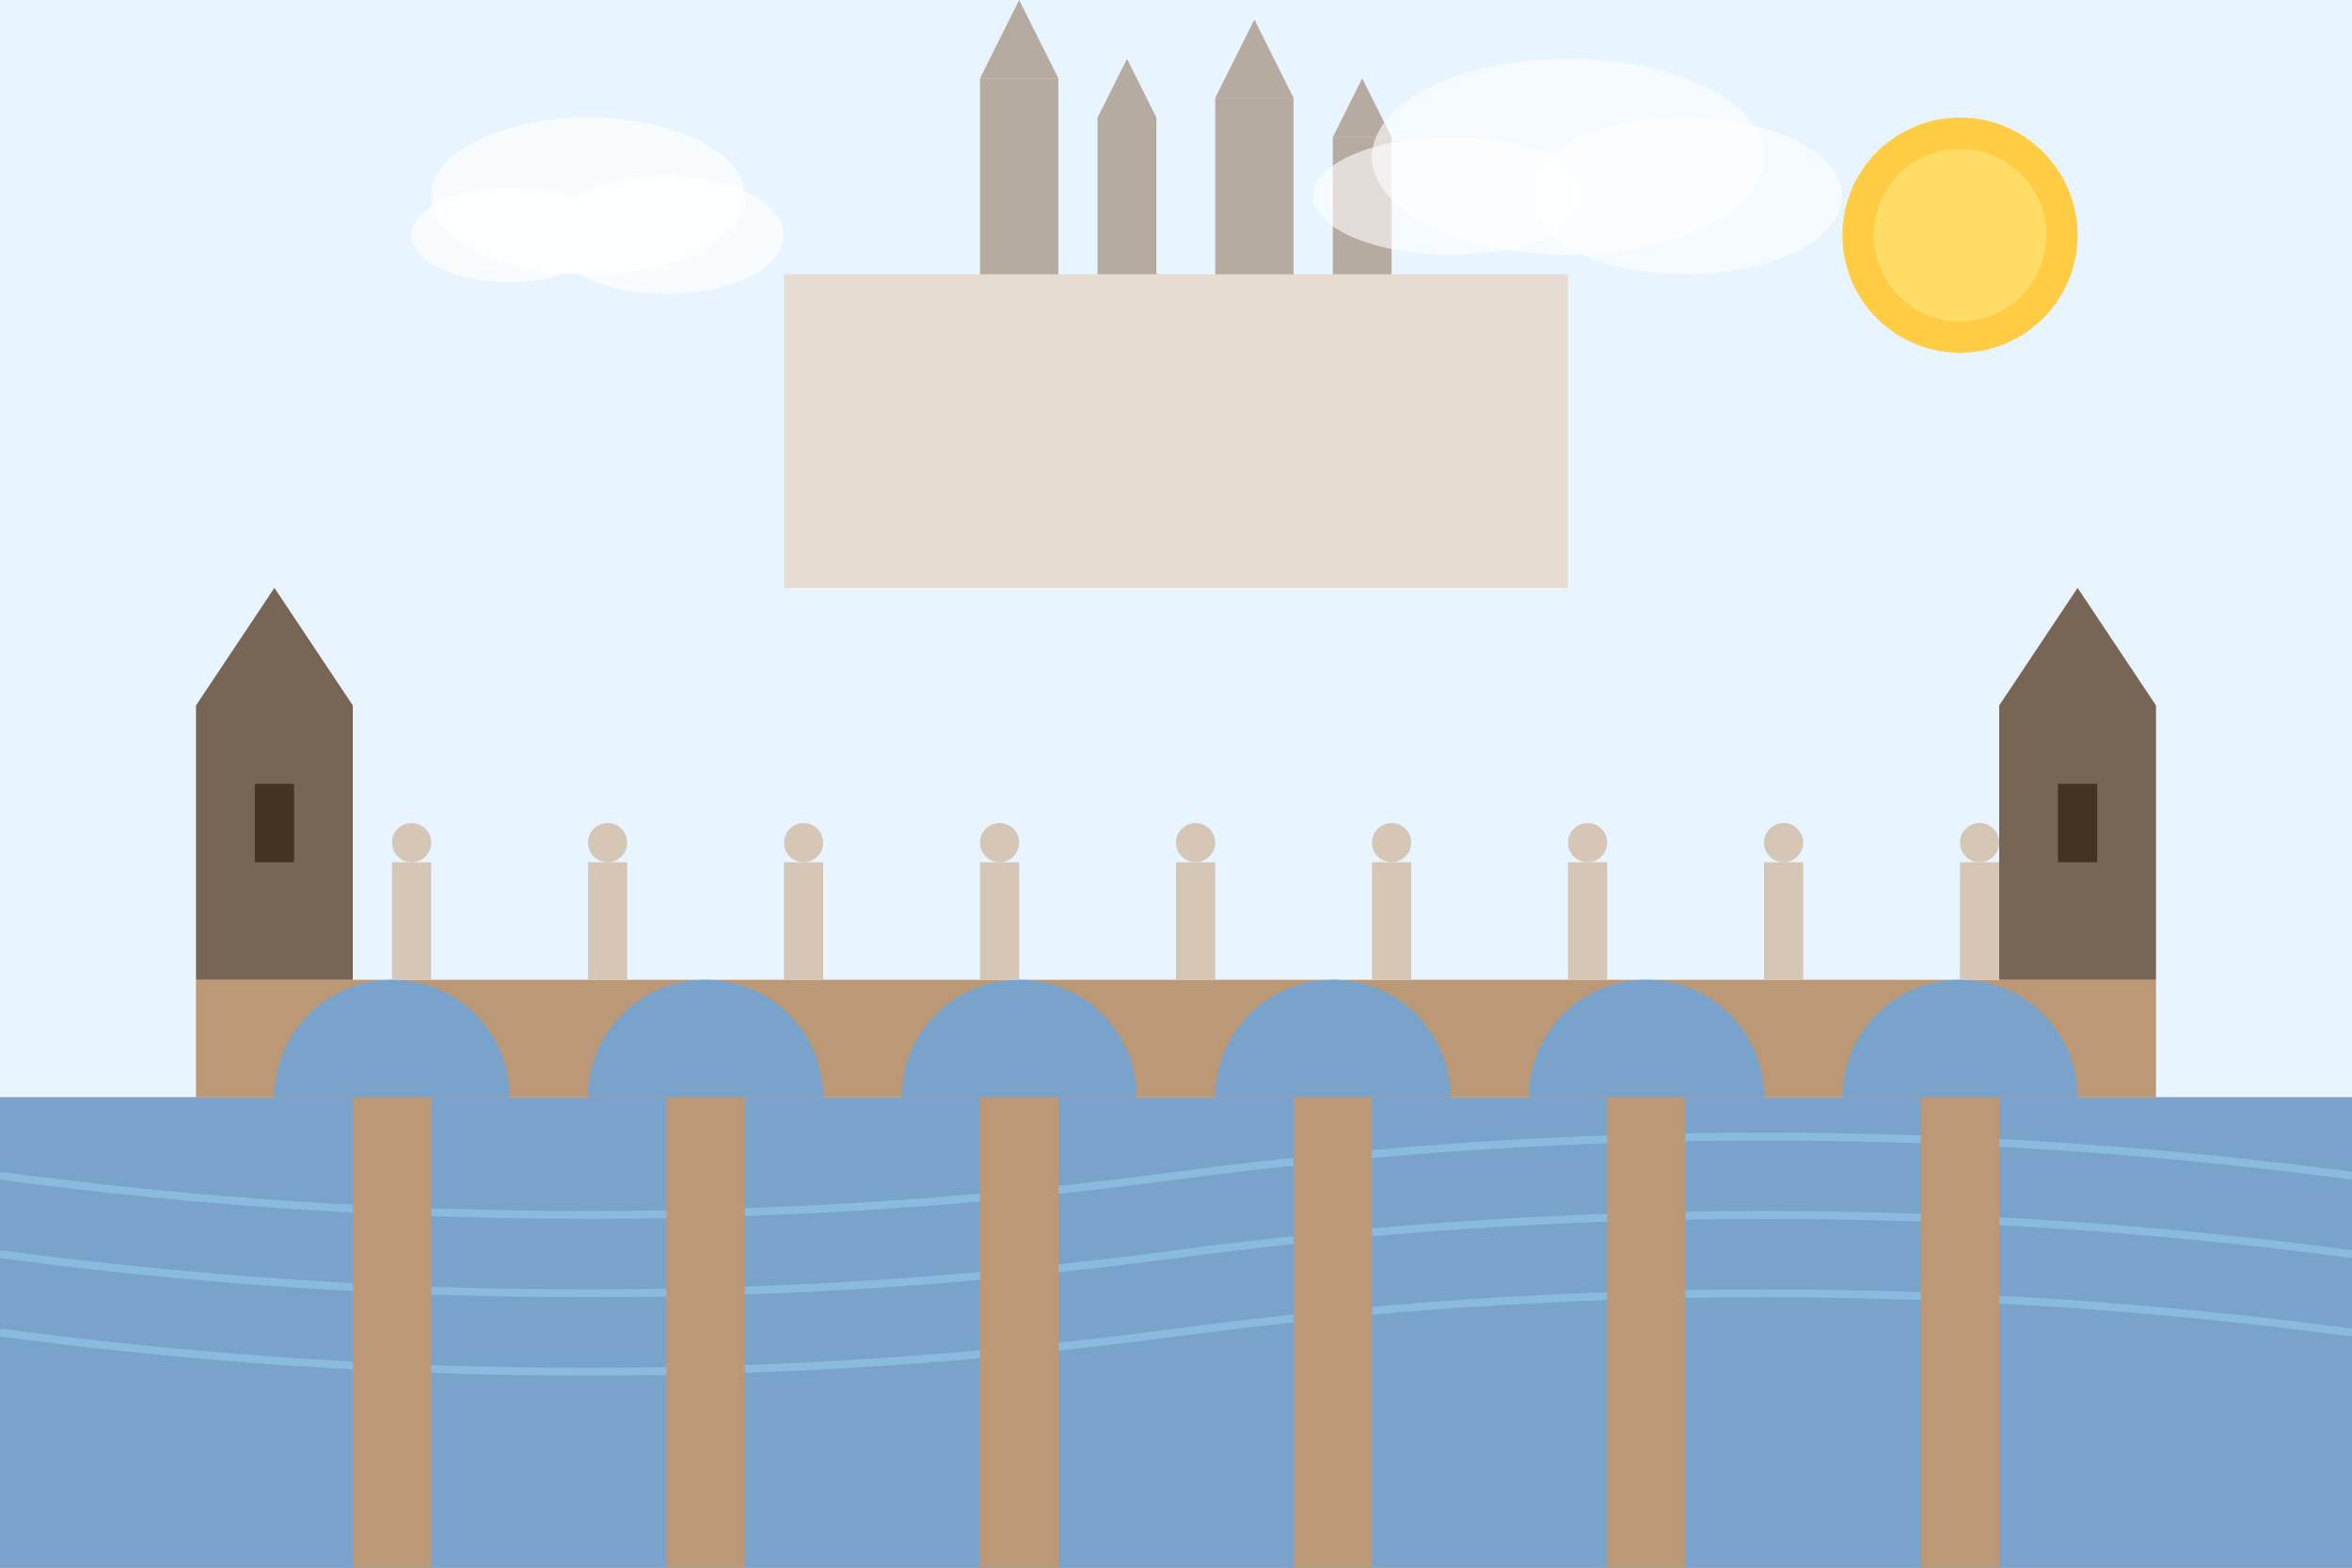 <svg width="600" height="400" viewBox="0 0 600 400" xmlns="http://www.w3.org/2000/svg">
  <rect x="0" y="0" width="600" height="400" fill="#808080" stroke="none"/>
  <!-- Sky background -->
  <rect x="0" y="0" width="600" height="280" fill="#e8f4ff"/>
  
  <!-- River Vltava -->
  <rect x="0" y="280" width="600" height="120" fill="#7aa3cc"/>
  <path d="M0 300 Q 150 320, 300 300 Q 450 280, 600 300" fill="none" stroke="#8abadd" stroke-width="2"/>
  <path d="M0 320 Q 150 340, 300 320 Q 450 300, 600 320" fill="none" stroke="#8abadd" stroke-width="2"/>
  <path d="M0 340 Q 150 360, 300 340 Q 450 320, 600 340" fill="none" stroke="#8abadd" stroke-width="2"/>
  
  <!-- Charles Bridge -->
  <rect x="50" y="250" width="500" height="30" fill="#bb9977"/>
  
  <!-- Bridge arches -->
  <path d="M70 280 A 30 30 0 0 1 130 280" fill="#7aa3cc"/>
  <path d="M150 280 A 30 30 0 0 1 210 280" fill="#7aa3cc"/>
  <path d="M230 280 A 30 30 0 0 1 290 280" fill="#7aa3cc"/>
  <path d="M310 280 A 30 30 0 0 1 370 280" fill="#7aa3cc"/>
  <path d="M390 280 A 30 30 0 0 1 450 280" fill="#7aa3cc"/>
  <path d="M470 280 A 30 30 0 0 1 530 280" fill="#7aa3cc"/>
  
  <!-- Bridge pillars -->
  <rect x="90" y="280" width="20" height="120" fill="#bb9977"/>
  <rect x="170" y="280" width="20" height="120" fill="#bb9977"/>
  <rect x="250" y="280" width="20" height="120" fill="#bb9977"/>
  <rect x="330" y="280" width="20" height="120" fill="#bb9977"/>
  <rect x="410" y="280" width="20" height="120" fill="#bb9977"/>
  <rect x="490" y="280" width="20" height="120" fill="#bb9977"/>
  
  <!-- Bridge Towers - Old Town side -->
  <rect x="50" y="180" width="40" height="70" fill="#776655"/>
  <path d="M50 180 L70 150 L90 180 Z" fill="#776655"/>
  
  <!-- Bridge Towers - Lesser Quarter side -->
  <rect x="510" y="180" width="40" height="70" fill="#776655"/>
  <path d="M510 180 L530 150 L550 180 Z" fill="#776655"/>
  
  <!-- Tower windows -->
  <rect x="65" y="200" width="10" height="20" fill="#443322"/>
  <rect x="525" y="200" width="10" height="20" fill="#443322"/>
  
  <!-- Decorative elements on the bridge -->
  <!-- Statues -->
  <rect x="100" y="220" width="10" height="30" fill="#d6c6b6"/>
  <circle cx="105" cy="215" r="5" fill="#d6c6b6"/>
  
  <rect x="150" y="220" width="10" height="30" fill="#d6c6b6"/>
  <circle cx="155" cy="215" r="5" fill="#d6c6b6"/>
  
  <rect x="200" y="220" width="10" height="30" fill="#d6c6b6"/>
  <circle cx="205" cy="215" r="5" fill="#d6c6b6"/>
  
  <rect x="250" y="220" width="10" height="30" fill="#d6c6b6"/>
  <circle cx="255" cy="215" r="5" fill="#d6c6b6"/>
  
  <rect x="300" y="220" width="10" height="30" fill="#d6c6b6"/>
  <circle cx="305" cy="215" r="5" fill="#d6c6b6"/>
  
  <rect x="350" y="220" width="10" height="30" fill="#d6c6b6"/>
  <circle cx="355" cy="215" r="5" fill="#d6c6b6"/>
  
  <rect x="400" y="220" width="10" height="30" fill="#d6c6b6"/>
  <circle cx="405" cy="215" r="5" fill="#d6c6b6"/>
  
  <rect x="450" y="220" width="10" height="30" fill="#d6c6b6"/>
  <circle cx="455" cy="215" r="5" fill="#d6c6b6"/>
  
  <rect x="500" y="220" width="10" height="30" fill="#d6c6b6"/>
  <circle cx="505" cy="215" r="5" fill="#d6c6b6"/>
  
  <!-- Prague Castle in the background -->
  <rect x="200" y="70" width="200" height="80" fill="#e6d6c6" opacity="0.8"/>
  
  <!-- St. Vitus Cathedral spire -->
  <rect x="250" y="20" width="20" height="50" fill="#aa9988" opacity="0.8"/>
  <path d="M250 20 L260 0 L270 20 Z" fill="#aa9988" opacity="0.8"/>
  
  <rect x="280" y="30" width="15" height="40" fill="#aa9988" opacity="0.8"/>
  <path d="M280 30 L287.5 15 L295 30 Z" fill="#aa9988" opacity="0.8"/>
  
  <rect x="310" y="25" width="20" height="45" fill="#aa9988" opacity="0.8"/>
  <path d="M310 25 L320 5 L330 25 Z" fill="#aa9988" opacity="0.8"/>
  
  <rect x="340" y="35" width="15" height="35" fill="#aa9988" opacity="0.8"/>
  <path d="M340 35 L347.5 20 L355 35 Z" fill="#aa9988" opacity="0.8"/>
  
  <!-- Decorative Clouds -->
  <ellipse cx="150" cy="50" rx="40" ry="20" fill="#ffffff" opacity="0.7"/>
  <ellipse cx="170" cy="60" rx="30" ry="15" fill="#ffffff" opacity="0.7"/>
  <ellipse cx="130" cy="60" rx="25" ry="12" fill="#ffffff" opacity="0.7"/>
  
  <ellipse cx="400" cy="40" rx="50" ry="25" fill="#ffffff" opacity="0.6"/>
  <ellipse cx="430" cy="50" rx="40" ry="20" fill="#ffffff" opacity="0.6"/>
  <ellipse cx="370" cy="50" rx="35" ry="15" fill="#ffffff" opacity="0.6"/>
  
  <!-- Sun -->
  <circle cx="500" cy="60" r="30" fill="#ffcc44"/>
  <circle cx="500" cy="60" r="22" fill="#ffdd66"/>
</svg>